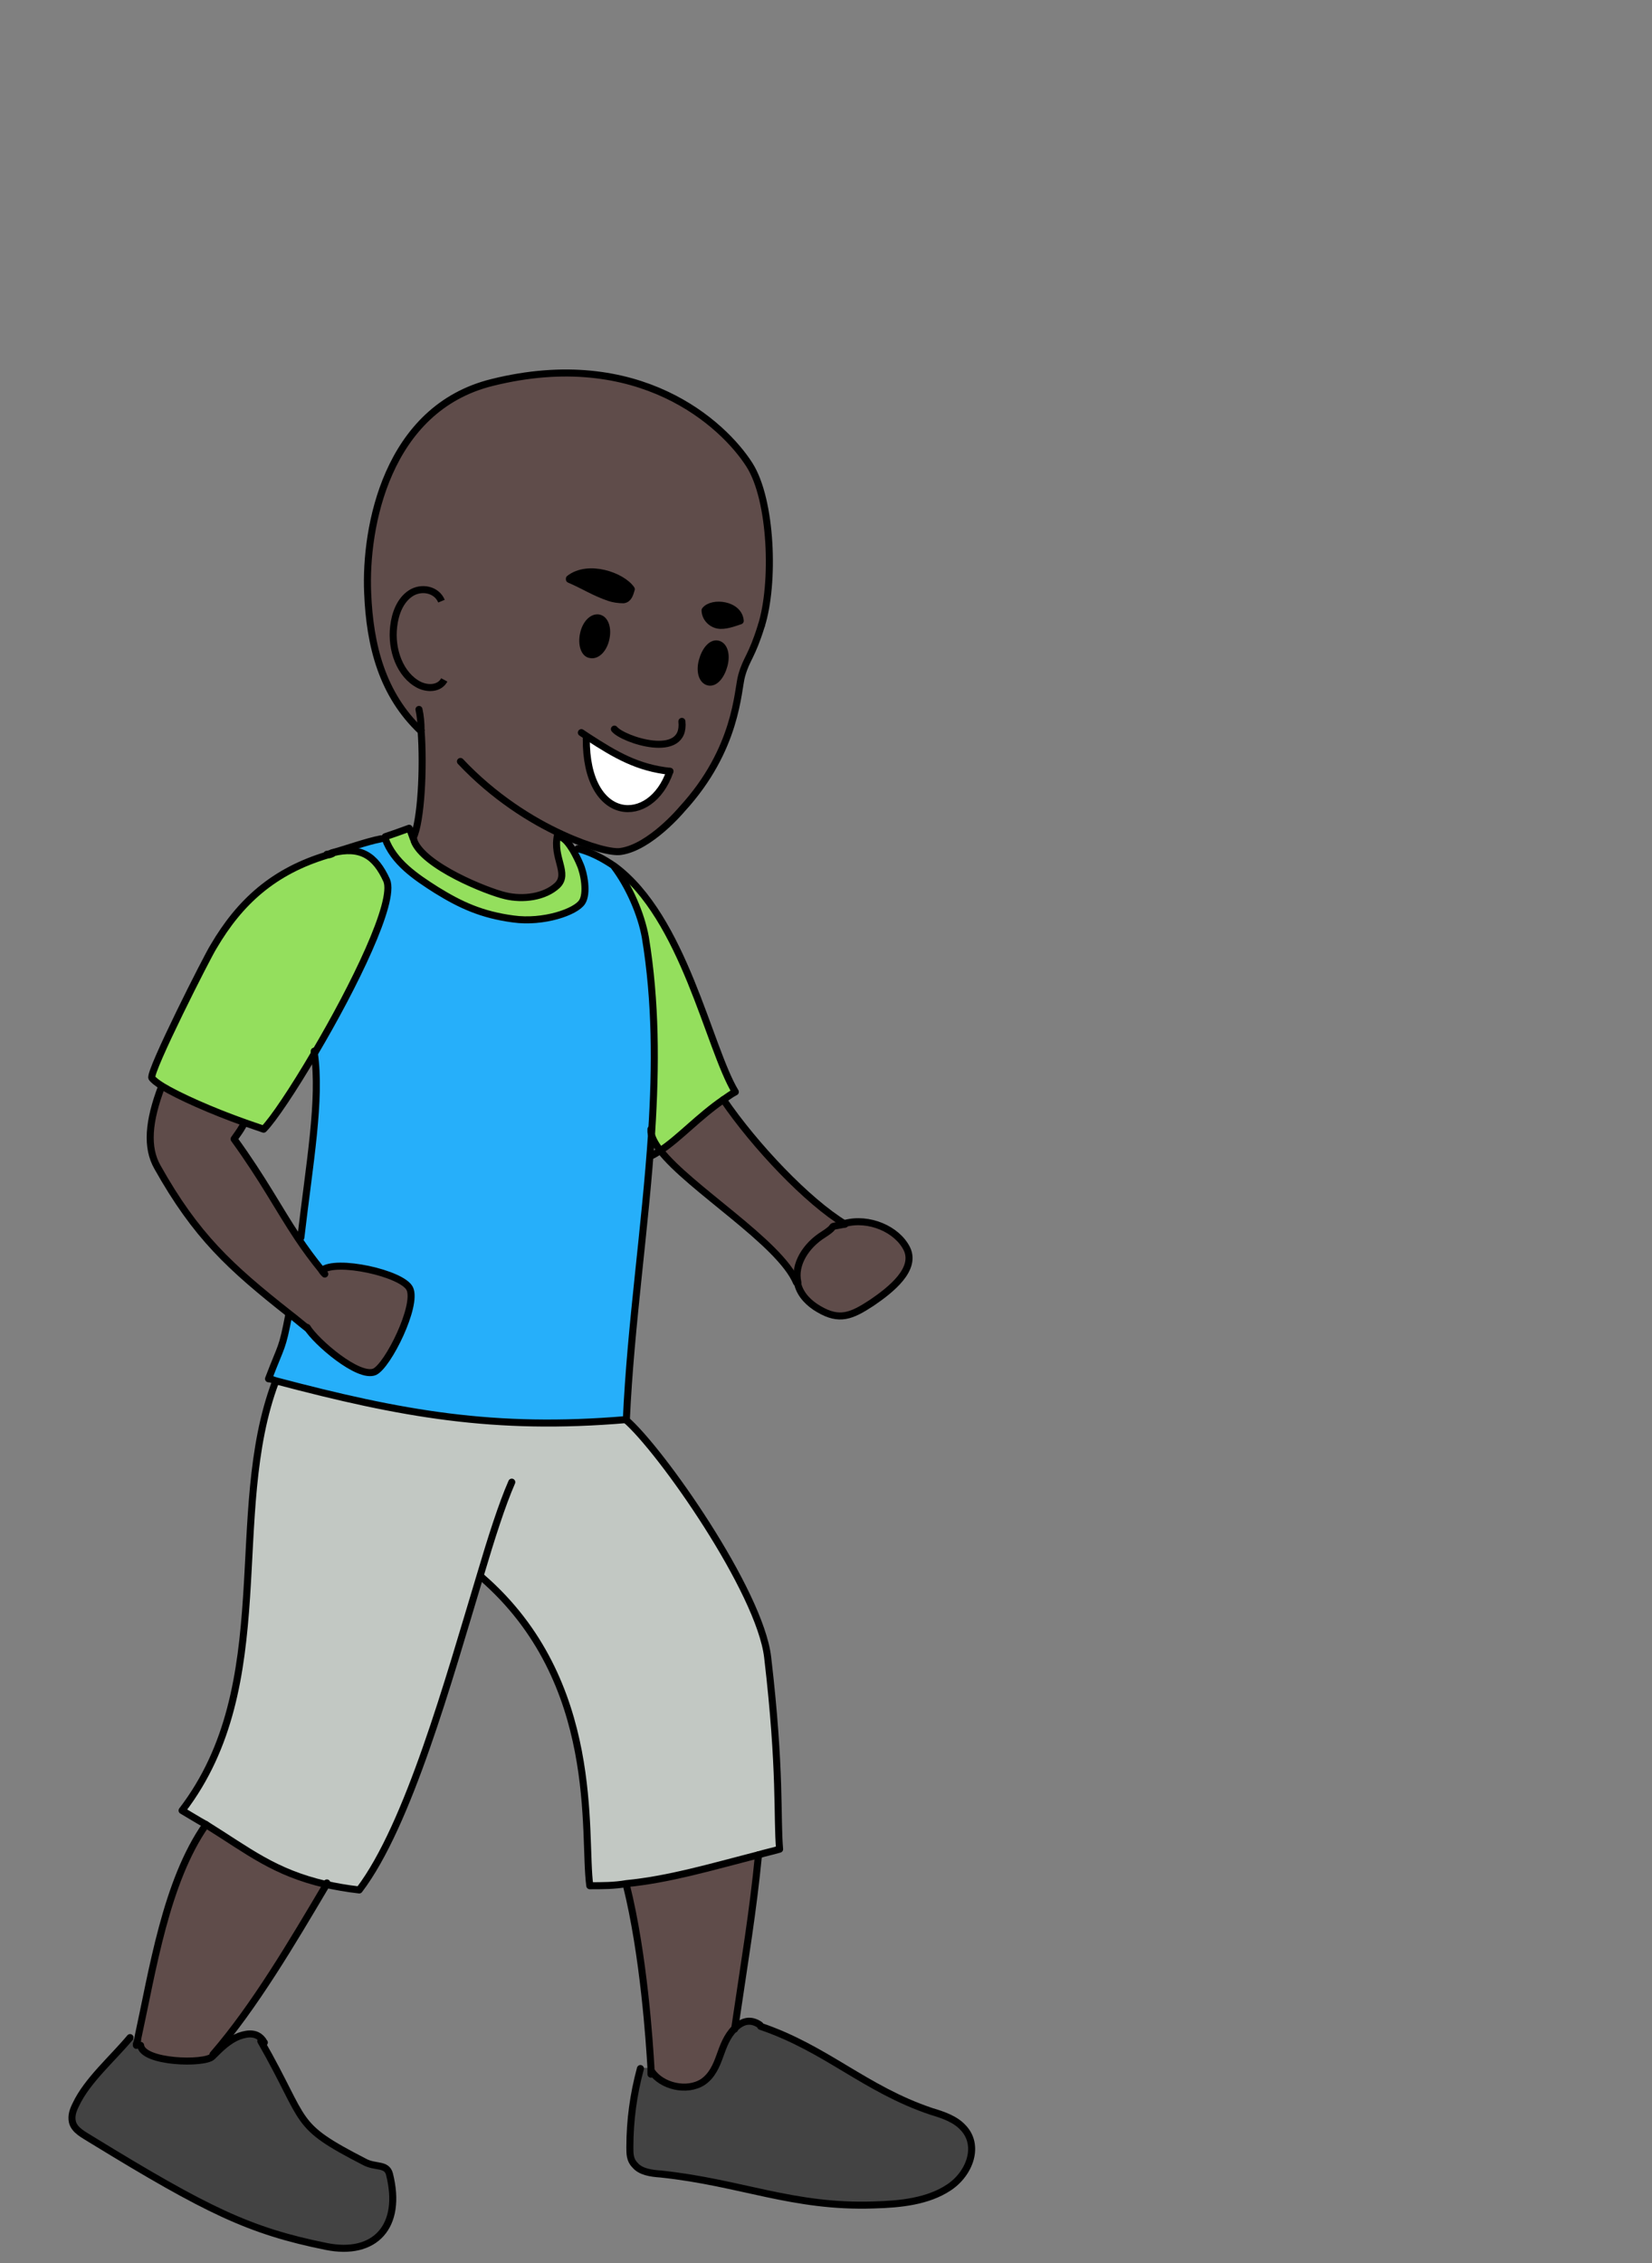 <?xml version="1.0" encoding="UTF-8"?><svg id="africa" xmlns="http://www.w3.org/2000/svg" width="235" height="321.9" viewBox="0 0 235 321.9"><rect x="0" y="0" width="235" height="321.9" fill="#808080" stroke="none"/><defs><style>.cls-1{stroke-linecap:round;stroke-linejoin:round;}.cls-1,.cls-2{fill:none;stroke:#000;}.cls-2{stroke-miterlimit:10;}.cls-3,.cls-4,.cls-5,.cls-6,.cls-7,.cls-8,.cls-9{stroke-width:0px;}.cls-4{fill:#5f4c4a;}.cls-5{fill:#26affa;}.cls-6{fill:#94df5d;}.cls-7{fill:#434343;}.cls-8{fill:#c2c8c3;}.cls-9{fill:#fff;}</style></defs><path class="cls-7" d="M92.6,294.6h0c1.4,2.1,5,3,7.3,1.5,1.3-.9,1.9-2.3,2.4-3.7.5-1.4,1-2.8,2.1-3.9s2.3-1.4,3.6-.5h.1c9.5,3.3,14.9,8.9,24.3,12.2,1.6.6,3.3,1.2,4.5,2.3,2.4,2.5,1,6.6-2,8.5-3,2-7,2.4-10.7,2.5-11.5.4-18.9-3.2-30.3-4.4-1.4-.1-2.9-.4-3.7-1.3-.6-.7-.6-1.6-.7-2.5,0-3.8.5-7.5,1.5-11.2h1.5c0,0,0,.2,0,.4Z"/><path class="cls-4" d="M129,177.7c1.4,2.9-2.2,5.8-5,7.7-2.8,1.9-4.5,2.6-7.5.9-1.4-.8-2.6-2.1-3-3.5,0-.1,0-.2,0-.3-.6-2.6,1.2-5.3,3.6-6.8,2.5-1.6,0-.8,3.1-1.5,3.4-.9,7.3.8,8.8,3.6Z"/><path class="cls-4" d="M120.2,174.1c-3,.6-.6-.1-3.1,1.5-2.4,1.5-4.2,4.2-3.6,6.8h-.1c-2.4-5.7-15.1-13.3-19.4-18.7,2.6-1.7,5.4-4.8,8.9-7.2,4.5,6.6,12,14.5,17.3,17.7Z"/><path class="cls-8" d="M46.4,268.1c-7.4-1.7-10.9-4.7-17-8.5-1-.6-2.2-1.3-3.4-2,13.7-18,6.1-42.2,13.3-61h0c17.8,4.6,31,7,49.8,5.3,5,4.4,19.2,24.5,20.2,33.8,1.9,16.2,1.4,22.8,1.7,27.3-1,.3-2,.5-3,.8-7.1,1.8-12.7,3.5-18.8,4.1-1.7.2-3.4.3-5.2.3-1-7.3,1.8-29-15.4-43.9h-.2c-4.5,14.9-10.1,35.4-17.2,44.6-1.8-.2-3.3-.5-4.8-.8Z"/><path class="cls-4" d="M107.9,263.8c-.8,8.2-1.9,14.6-3.4,24.8-1.1,1.1-1.6,2.5-2.1,3.9-.5,1.4-1.1,2.8-2.4,3.7-2.3,1.5-5.9.6-7.3-1.5h0c0-.1,0-.3,0-.5-.2-3.3-1-15.9-3.5-26v-.3c6.1-.6,11.7-2.3,18.8-4.1Z"/><path class="cls-4" d="M59.9,104c-5.5-5.2-7.2-12.1-7.6-19.7-.4-9.3,2.7-26.2,17.7-29.9,20.8-5.2,32.8,5.9,36.6,11.7,3.2,5,3.6,16.9,1.7,22.9-1.4,4.5-2.1,4.6-2.8,7.1-.6,2.1-.6,10.4-8.5,19,0,0-4.5,5.4-8.7,6-1.2.2-4.4-.6-8.3-2.4v.2c-.3,0-.6-.1-.8-.1-.7,3.2,1.7,5.4,0,7.1-1.8,1.7-4.9,2.1-7.4,1.5-2.6-.6-11.6-4.2-13-7.8,0,0,0-.2-.1-.3h.1c1-2.4,1.5-10,1.1-15.3ZM83.6,104.8l-.2.2c-.1,12.2,9.2,12.6,11.9,4.7-4.6-.5-7.7-2.3-11.7-4.9ZM103,94.7c.4-1.5,0-2.8-.9-3-.9-.2-1.8.9-2.2,2.4-.4,1.5,0,2.8.9,3,.9.2,1.8-.9,2.2-2.4ZM102.1,88.9c1,.2,2.3-.3,3.2-.6-.2-2.4-4-2.8-5-1.5,0,1,.8,1.9,1.8,2.1ZM88.6,85.2c.7,0,.9-.8,1.1-1.5-1.3-1.9-6.1-3.6-8.8-1.5,2,.9,3.6,1.9,5.7,2.6.7.2,1.3.4,2,.3ZM86.3,90.9c.3-1.4-.1-2.7-1-2.9-.9-.2-1.9.8-2.2,2.3-.3,1.4.1,2.8,1,2.9.9.2,1.9-.8,2.2-2.3Z"/><path class="cls-6" d="M104.6,155.3c-.6.3-1.1.7-1.7,1.1-3.5,2.4-6.3,5.5-8.9,7.2-.7-1-1.2-1.8-1.3-2.6.6-9.4.6-18.6-.9-27.7-.6-3.3-2.3-7.2-4.4-10h.1c9.9,7.2,13.4,25.7,17.2,32Z"/><path class="cls-3" d="M102.1,91.7c.9.2,1.3,1.5.9,3-.4,1.5-1.3,2.6-2.2,2.4-.9-.2-1.3-1.5-.9-3,.4-1.5,1.3-2.6,2.2-2.4Z"/><path class="cls-3" d="M105.3,88.3c-1,.3-2.2.7-3.2.6s-1.7-1.1-1.8-2.1c1.1-1.3,4.9-.9,5,1.5Z"/><path class="cls-5" d="M92.6,161c-.9,13.7-3.1,27.5-3.6,40.9-18.7,1.7-31.9-.7-49.8-5.5-.4,0-.7-.2-1.1-.3,1.9-5,1.9-4,2.9-9.2h0c.8.5,1.6,1.2,2.5,1.9,1.2,2,7.4,7.3,9.6,6.3,1.9-.9,6.1-9.4,5-11.8-1-2.2-10.6-4.4-12.5-2.6h0c-1.3-1.6-2.4-3.1-3.4-4.6h.4c1.2-10.6,2.9-19.8,1.9-26.4,5.5-9.4,11.6-21.6,10.2-24.5-1.5-3.4-3.6-4.8-7.7-3.9,1.9-.5,4.9-1.6,7-2l.6-.2c1.2,3.3,4.3,5.4,7.3,7.3,3.4,2.1,6.4,3.5,10.9,4.1,4.3.6,8.9-1,9.8-2.4.8-1.2.3-4.1-.3-5.4-.2-.5-.6-1.3-1-2h.7c1.9.5,3.6,1.3,5.2,2.5h-.1c2.1,2.9,3.8,6.8,4.4,10.1,1.5,9.1,1.5,18.4.9,27.7Z"/><path class="cls-9" d="M95.3,109.7c-2.7,7.9-12,7.5-11.9-4.7l.2-.2c4,2.7,7.1,4.5,11.7,4.9Z"/><path class="cls-3" d="M89.7,83.8c-.2.7-.4,1.4-1.1,1.5-.7,0-1.4-.1-2-.3-2.1-.7-3.6-1.7-5.7-2.6,2.7-2.1,7.5-.4,8.8,1.5Z"/><path class="cls-3" d="M85.3,87.9c.9.2,1.3,1.5,1,2.9-.3,1.4-1.3,2.5-2.2,2.3-.9-.2-1.4-1.5-1-2.9.3-1.4,1.3-2.5,2.2-2.3Z"/><path class="cls-6" d="M82.5,122.7c.6,1.3,1.1,4.2.3,5.4-1,1.4-5.5,3-9.8,2.4-4.4-.6-7.4-2-10.9-4.1-3-1.8-6.1-4-7.3-7.3,0,0,0-.2,0-.3,1.1-.4,2.2-.8,3.4-1.2.2.4.4,1,.6,1.5,0,.1,0,.2.1.3,1.4,3.6,10.4,7.2,13,7.8,2.6.6,5.6.2,7.4-1.5,1.8-1.7-.6-3.9,0-7.1.2,0,.4,0,.6.1.6.3,1.2,1,1.6,1.8.4.7.7,1.4,1,2Z"/><path class="cls-7" d="M19.5,290.8h.6c.3,2.6,9.1,2.8,10.2,1.7,0,0,.1-.1.2-.2,1-1,2.1-2.1,3.6-2.7,1.4-.5,2.6-.5,3.4.6h-.3c6.8,12.1,4.3,12,14.8,17.4,1.5.8,3.1.2,3.5,1.7,1.9,7.5-2.1,11.7-9,10.3-10.9-2.2-16.9-5.1-33.4-15.2-1.1-.7-2.4-1.3-2.7-2.5-.2-.8.2-1.7.5-2.5,1.6-3.4,5.2-6.5,7.7-9.5l1.1.2c0,.3-.1.6-.2.8Z"/><path class="cls-4" d="M45.7,180.7h0c1.9-1.8,11.5.4,12.5,2.6,1.1,2.4-3.1,10.9-5,11.8-2.3,1-8.4-4.3-9.6-6.3-.9-.7-1.7-1.3-2.5-2-8.6-6.7-13.4-11.1-18.8-20.9-1.6-2.8-1.3-6.5.6-11.5,2.3,1.4,7,3.5,11.8,5.2-.8,1.3-.3.6-1.5,2.3,4.2,5.8,6.3,9.9,9.1,14.1,1,1.5,2.1,3,3.4,4.6Z"/><path class="cls-6" d="M44.7,149.7c-3.1,5.3-6,9.6-7.3,10.9-.9-.3-1.7-.6-2.6-.9-4.8-1.7-9.5-3.8-11.8-5.2-.8-.5-1.3-.9-1.5-1.2-.4-.9,8-17.5,8.8-18.7,3.7-6.3,8.5-10.7,16.2-13,.2,0,.5-.1.7-.2,0,0,0,0,0,0,4-1,6.1.4,7.7,3.9,1.3,3-4.7,15.2-10.2,24.5Z"/><path class="cls-4" d="M46.4,268.1c-4.8,8.1-10.2,17.3-16.1,24.1h0c0,.1-.1.2-.2.3-1.1,1.1-9.9,1-10.2-1.6h-.6c0-.4.1-.7.2-1,2.1-9.6,4-22.3,9.7-30.4,6.1,3.8,9.7,6.8,17,8.5Z"/><path class="cls-1" d="M108.3,89c-1.4,4.5-2.1,4.6-2.8,7.1-.6,2.1-.6,10.4-8.5,19,0,0-4.5,5.4-8.7,6-1.2.2-4.4-.6-8.3-2.4-4.4-2-9.8-5.4-14.5-10.4"/><path class="cls-1" d="M105.3,88.3c-.2-2.4-4-2.8-5-1.5,0,1,.8,1.9,1.8,2.1s2.3-.3,3.2-.6Z"/><path class="cls-1" d="M81,82.3c2.7-2.1,7.5-.4,8.8,1.5-.2.7-.4,1.4-1.1,1.5-.7,0-1.4-.1-2-.3-2.1-.7-3.6-1.7-5.7-2.6Z"/><path class="cls-1" d="M97,102.6c.6,5.6-8.4,2.6-9.6,1.1"/><path class="cls-1" d="M99.9,94c-.4,1.5,0,2.8.9,3,.9.2,1.8-.9,2.2-2.4.4-1.5,0-2.8-.9-3-.9-.2-1.8.9-2.2,2.4Z"/><path class="cls-1" d="M83,90.2c-.3,1.4.1,2.8,1,2.9.9.2,1.9-.8,2.2-2.3.3-1.4-.1-2.7-1-2.9-.9-.2-1.9.8-2.2,2.3Z"/><path class="cls-1" d="M95.3,109.7c-4.6-.5-7.7-2.3-11.7-4.9-.3-.2-.6-.4-.9-.6"/><path class="cls-1" d="M95.3,109.7c-2.7,7.9-12,7.5-11.9-4.7"/><path class="cls-1" d="M59.6,100.9c.2.9.3,1.9.3,3,.4,5.3,0,12.9-1.1,15.2"/><path class="cls-1" d="M79.9,118.9c-.2,0-.4-.1-.6-.1-.7,3.2,1.7,5.4,0,7.1-1.8,1.7-4.9,2.1-7.4,1.5-2.6-.6-11.6-4.2-13-7.8,0,0,0-.2-.1-.3-.2-.5-.4-1.2-.6-1.5-1.1.4-2.2.8-3.4,1.2,0,0,0,.2,0,.3,1.2,3.3,4.3,5.4,7.3,7.3,3.4,2.1,6.4,3.5,10.9,4.1,4.3.6,8.9-1,9.8-2.4.8-1.2.3-4.1-.3-5.4-.2-.5-.6-1.3-1-2-.5-.8-1-1.5-1.6-1.8Z"/><path class="cls-1" d="M47.3,121.3c4-1,6.1.4,7.7,3.9,1.3,3-4.7,15.2-10.2,24.5-3.1,5.3-6,9.6-7.3,10.9-.9-.3-1.7-.6-2.6-.9-4.8-1.7-9.5-3.8-11.8-5.2-.8-.5-1.3-.9-1.5-1.2-.4-.9,8-17.5,8.8-18.7,3.7-6.3,8.5-10.7,16.2-13,.2,0,.5-.1.7-.2"/><path class="cls-1" d="M41.1,186.9c-1,5.2-1,4.2-2.9,9.2.4,0,.7.2,1.1.3,17.8,4.7,31,7.1,49.8,5.5.6-13.4,2.7-27.2,3.6-40.9.6-9.4.6-18.6-.9-27.7-.6-3.3-2.3-7.2-4.4-10"/><path class="cls-1" d="M44.7,149.5c0,0,0,.1,0,.2,1,6.6-.7,15.9-1.9,26.3"/><path class="cls-1" d="M23,154.5c-1.9,5-2.2,8.7-.6,11.5,5.5,9.8,10.3,14.2,18.8,20.9.8.6,1.6,1.3,2.5,2"/><path class="cls-1" d="M34.8,159.7c-.8,1.3-.3.6-1.5,2.3,4.2,5.8,6.3,9.9,9.1,14.1,1,1.5,2.1,3,3.4,4.6.1.2.2.3.4.5"/><path class="cls-1" d="M82.2,120.7c1.9.5,3.6,1.4,5.2,2.5,9.9,7.3,13.4,25.8,17.2,32.1-.6.3-1.1.7-1.7,1.1-3.5,2.4-6.3,5.5-8.9,7.2-.5.3-.9.6-1.4.8"/><path class="cls-1" d="M45.8,180.7c1.9-1.7,11.5.4,12.5,2.6,1.1,2.4-3.1,10.9-5,11.8-2.3,1-8.4-4.3-9.6-6.3"/><path class="cls-1" d="M92.6,160.6c0,.1,0,.3,0,.4.1.8.6,1.7,1.3,2.6,4.2,5.4,17,13.1,19.4,18.8"/><path class="cls-1" d="M102.9,156.4c4.5,6.6,12,14.5,17.3,17.7"/><path class="cls-1" d="M120.2,174.1c-3,.6-.6-.1-3.1,1.5-2.4,1.5-4.2,4.2-3.6,6.8,0,.1,0,.2,0,.3.4,1.5,1.6,2.7,3,3.5,2.9,1.7,4.6,1,7.5-.9,2.8-1.9,6.4-4.8,5-7.7-1.4-2.8-5.4-4.5-8.8-3.6"/><path class="cls-1" d="M39.2,196.5c-7.1,18.8.5,43-13.3,61,1.2.7,2.3,1.4,3.4,2,6.1,3.8,9.7,6.8,17,8.5,1.4.3,3,.6,4.8.8,7-9.2,12.7-29.8,17.2-44.7,1.6-5.4,3.1-10.1,4.5-13.3"/><path class="cls-1" d="M46.5,267.8c0,0-.1.2-.1.3-4.8,8.1-10.2,17.3-16.1,24.1"/><path class="cls-1" d="M29.3,259.5c-5.7,8.1-7.6,20.8-9.7,30.4,0,.3-.1.6-.2.8,0,0,0,.2,0,.2"/><path class="cls-1" d="M68.5,224.3c17.2,14.9,14.4,36.6,15.4,43.9,1.8,0,3.5,0,5.2-.3,6.1-.6,11.8-2.3,18.8-4.1,1-.3,2-.5,3-.8-.4-4.5.2-11.1-1.7-27.3-1.1-9.4-15.2-29.5-20.2-33.8"/><path class="cls-1" d="M89.1,268.1c2.5,10,3.3,22.6,3.5,26,0,.2,0,.3,0,.5,0,.3,0,.4,0,.4"/><path class="cls-1" d="M107.9,263.8c-.8,8.2-1.9,14.6-3.4,24.8"/><path class="cls-1" d="M46.5,121.5c.2,0,.5-.1.7-.2,0,0,0,0,0,0,1.9-.5,4.9-1.6,7-2"/><path class="cls-1" d="M92.7,294.6c1.4,2.1,5,3,7.3,1.5,1.3-.9,1.9-2.3,2.4-3.7.5-1.4,1-2.8,2.1-3.9s2.3-1.4,3.6-.5"/><path class="cls-1" d="M91.1,294.2c-1,3.7-1.5,7.4-1.5,11.2,0,.9,0,1.8.7,2.5.8,1,2.3,1.2,3.7,1.3,11.4,1.2,18.8,4.8,30.3,4.4,3.8-.1,7.7-.5,10.7-2.5,3-2,4.4-6,2-8.5-1.1-1.2-2.8-1.8-4.5-2.3-9.5-3.2-14.9-8.9-24.3-12.1"/><path class="cls-1" d="M20,290.9c.3,2.5,9.1,2.7,10.2,1.6,0,0,.1-.1.2-.2,1-1,2.1-2.1,3.6-2.7,1.4-.5,2.6-.5,3.4.6,0,0,.1.2.2.3"/><path class="cls-1" d="M18.5,289.8c-2.5,3-6.1,6.1-7.7,9.5-.4.8-.7,1.6-.5,2.5.3,1.2,1.6,1.8,2.7,2.5,16.5,10.1,22.5,13,33.4,15.2,6.9,1.4,10.9-2.8,9-10.3-.4-1.5-2-.9-3.5-1.7-10.5-5.4-8-5.3-14.8-17.2"/><path class="cls-2" d="M108.3,89c1.9-6,1.5-17.9-1.7-22.9-3.7-5.8-15.7-16.9-36.6-11.7-15,3.7-18.1,20.6-17.7,29.9.3,7.6,2.1,14.5,7.6,19.7l.2.2"/><path class="cls-2" d="M62.8,85.5c-.7-1.7-2.9-2.1-4.4-1.1-1.5,1-2.2,2.9-2.4,4.7-.4,3.3.9,6.9,3.6,8.3,1.2.6,2.9.6,3.6-.7"/></svg>